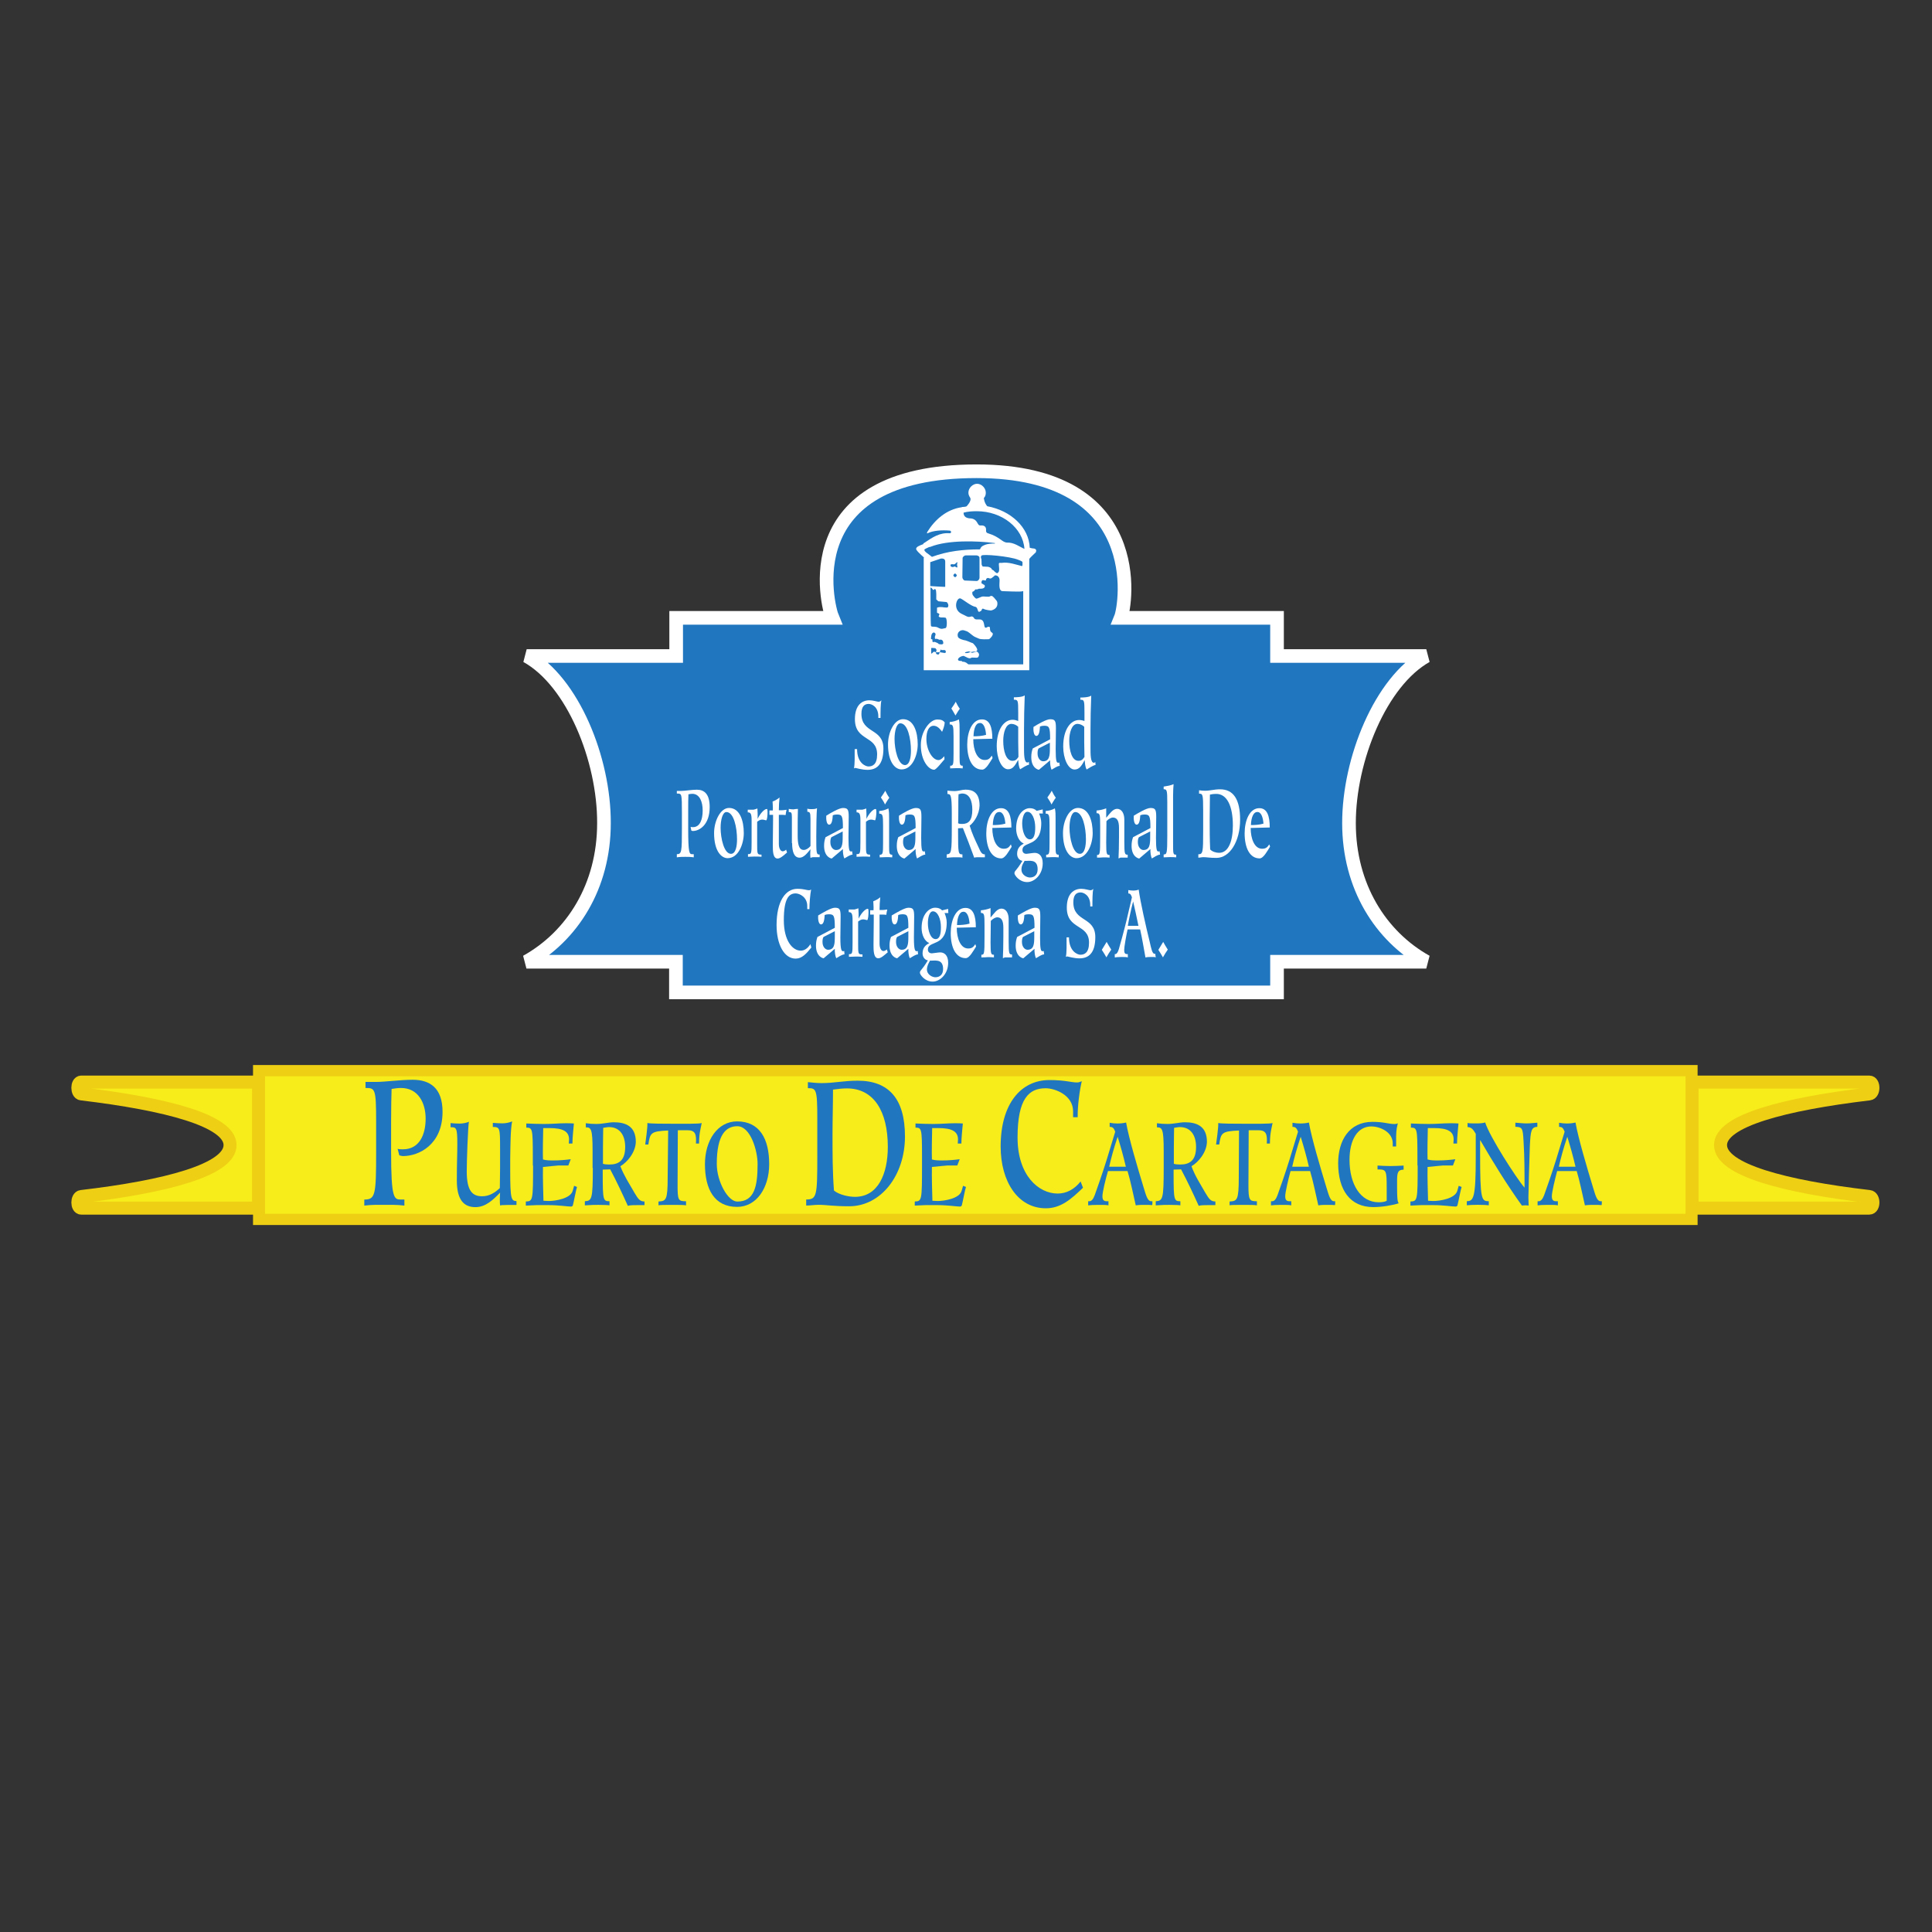 <?xml version="1.0" encoding="utf-8"?>
<!-- Generator: Adobe Illustrator 28.1.0, SVG Export Plug-In . SVG Version: 6.00 Build 0)  -->
<svg version="1.1" xmlns="http://www.w3.org/2000/svg" xmlns:xlink="http://www.w3.org/1999/xlink" x="0px" y="0px"
	 viewBox="0 0 100 100" style="enable-background:new 0 0 100 100;" xml:space="preserve">
<rect x="0" y="0" width="100" height="100" fill="#333333" stroke="none"/>
<style type="text/css">
	.st0{fill:#2076BF;}
	.st1{fill:none;stroke:#FFFFFF;stroke-width:0.565;stroke-miterlimit:3.864;}
	.st2{fill:#F7ED1A;stroke:#EECF13;stroke-width:0.581;stroke-miterlimit:3.091;}
	.st3{fill:#F7ED1A;}
	.st4{fill:none;stroke:#EECF13;stroke-width:0.538;stroke-miterlimit:3.864;}
	.st5{fill-rule:evenodd;clip-rule:evenodd;fill:#FFFFFF;}
	.st6{fill-rule:evenodd;clip-rule:evenodd;fill:#2076BF;}
	.st7{fill:#FFFFFF;}
</style>
<g id="Capa_2">
	<g id="layer1" transform="translate(-208.603,-385.094)">
		<g id="g4154" transform="matrix(1.25,0,0,-1.25,289.089,418.786)">
			<path id="path4156" class="st0" d="M-42.58-0.21h6.19v1.58h6.47c-0.21,0.5-1.64,6.07,5.97,6.07c7.11,0,6.18-5.56,5.97-6.07h6.47
				v-1.58h6.18c-1.89-1.06-3.2-4.28-3.2-6.92c0-2.61,1.3-4.68,3.2-5.74h-6.18v-1.27h-24.89v1.27h-6.19c1.9,1.06,3.21,3.12,3.21,5.74
				C-39.37-4.49-40.67-1.27-42.58-0.21"/>
		</g>
		<g id="g4158" transform="matrix(1.25,0,0,-1.25,289.089,418.786)">
			<path id="path4160" class="st1" d="M-42.58-0.21h6.19v1.58h6.47c-0.21,0.5-1.64,6.07,5.97,6.07c7.11,0,6.18-5.56,5.97-6.07h6.47
				v-1.58h6.18c-1.89-1.06-3.2-4.28-3.2-6.92c0-2.61,1.3-4.68,3.2-5.74h-6.18v-1.27h-24.89v1.27h-6.19c1.9,1.06,3.21,3.12,3.21,5.74
				C-39.37-4.49-40.67-1.27-42.58-0.21z"/>
		</g>
		<path id="path4162" class="st2" d="M221.99,440.51h74.19v7.7h-74.19V440.51L221.99,440.51z"/>
		<g id="g4164" transform="matrix(1.25,0,0,-1.25,241.573,494.276)">
			<path id="path4166" class="st3" d="M-15.67,42.54h-7.34c-0.19,0-0.19-0.47,0-0.49c3.52-0.42,6.16-1.11,6.16-2.12
				c0-1.02-2.65-1.72-6.16-2.13c-0.19-0.02-0.19-0.48,0-0.48h7.34V42.54z"/>
		</g>
		<g id="g4168" transform="matrix(1.25,0,0,-1.25,241.573,494.276)">
			<path id="path4170" class="st4" d="M-15.67,42.54h-7.34c-0.19,0-0.19-0.47,0-0.49c3.52-0.42,6.16-1.11,6.16-2.12
				c0-1.02-2.65-1.72-6.16-2.13c-0.19-0.02-0.19-0.48,0-0.48h7.34V42.54z"/>
		</g>
		<g id="g4172" transform="matrix(1.25,0,0,-1.25,495.545,494.276)">
			<path id="path4174" class="st3" d="M-159.49,42.54h7.34c0.2,0,0.2-0.47,0-0.49c-3.52-0.42-6.16-1.11-6.16-2.12
				c0-1.02,2.65-1.72,6.16-2.13c0.2-0.02,0.2-0.48,0-0.48h-7.34V42.54z"/>
		</g>
		<g id="g4176" transform="matrix(1.25,0,0,-1.25,495.545,494.276)">
			<path id="path4178" class="st4" d="M-159.49,42.54h7.34c0.2,0,0.2-0.47,0-0.49c-3.52-0.42-6.16-1.11-6.16-2.12
				c0-1.02,2.65-1.72,6.16-2.13c0.2-0.02,0.2-0.48,0-0.48h-7.34V42.54z"/>
		</g>
		<g id="g4180" transform="matrix(1.25,0,0,-1.25,347.178,435.241)">
			<path id="path4182" class="st5" d="M-75.47,9.11c0-0.27,0.01-0.64-0.03-0.81c0.01,0.01,0.04,0.02,0.06,0.02
				c0.02,0,0.27-0.08,0.5-0.08c0.37,0,0.66,0.2,0.66,0.88c0,0.86-0.91,0.61-0.91,1.44c0,0.3,0.12,0.41,0.3,0.41
				c0.13,0,0.4-0.12,0.4-0.52v-0.06h0.09c0,0.24,0,0.61,0.04,0.73c-0.04-0.04-0.08-0.06-0.12-0.06c-0.06,0-0.22,0.06-0.38,0.06
				c-0.3,0-0.6-0.19-0.6-0.78c0-0.93,0.92-0.66,0.92-1.46c0-0.42-0.19-0.5-0.36-0.5c-0.1,0-0.47,0.12-0.47,0.72H-75.47z"/>
		</g>
		<g id="g4184" transform="matrix(1.25,0,0,-1.25,355.479,438.882)">
			<path id="path4186" class="st5" d="M-80.17,11.17c0.45,0,0.67,0.59,0.67,1.04c0,0.5-0.16,1.04-0.61,1.04
				c-0.36,0-0.62-0.54-0.62-1.04C-80.73,11.46-80.43,11.17-80.17,11.17 M-80.46,12.43c0,0.32,0.08,0.65,0.24,0.65
				c0.31,0,0.44-0.65,0.44-1.13c0-0.27-0.05-0.6-0.25-0.6C-80.32,11.36-80.46,12.01-80.46,12.43"/>
		</g>
		<g id="g4188" transform="matrix(1.25,0,0,-1.25,363.065,436.535)">
			<path id="path4190" class="st5" d="M-84.47,9.84c-0.07-0.08-0.15-0.16-0.24-0.16c-0.26,0-0.5,0.44-0.5,0.87
				c0,0.33,0.1,0.55,0.3,0.55c0.15,0,0.26-0.12,0.35-0.25c0.05,0.12,0.1,0.25,0.11,0.39c-0.07,0.08-0.13,0.12-0.31,0.12
				c-0.3,0-0.68-0.48-0.68-1.06c0-0.64,0.32-1.02,0.55-1.02c0.09,0,0.34,0.34,0.43,0.43L-84.47,9.84z"/>
		</g>
		<g id="g4192" transform="matrix(1.25,0,0,-1.25,365.046,429.353)">
			<path id="path4194" class="st5" d="M-85.59,5.78c0.06,0.1,0.13,0.22,0.18,0.28c-0.07,0.09-0.12,0.19-0.17,0.29
				c-0.05-0.1-0.12-0.19-0.18-0.28C-85.71,5.98-85.64,5.88-85.59,5.78 M-85.81,3.59c0.09,0,0.17,0.01,0.26,0.01
				c0.09,0,0.17,0,0.26-0.01V3.7c-0.12,0-0.13,0.04-0.13,0.37v1.15c0,0.14,0,0.27-0.03,0.4c-0.12-0.07-0.25-0.1-0.38-0.11V5.41
				c0.14,0,0.16-0.05,0.16-0.49V4.19c0-0.45-0.01-0.49-0.14-0.49C-85.81,3.7-85.81,3.59-85.81,3.59z"/>
		</g>
		<g id="g4196" transform="matrix(1.25,0,0,-1.25,369.304,430.68)">
			<path id="path4198" class="st5" d="M-88,6.53c0.17,0.02,0.25-0.21,0.27-0.49c-0.17-0.05-0.36-0.06-0.52-0.06
				C-88.24,6.33-88.14,6.53-88,6.53 M-87.49,5.18C-87.59,5.04-87.65,5-87.79,5c-0.31,0-0.47,0.41-0.47,0.86l0.79,0.02
				c0,0.48-0.11,0.8-0.43,0.8c-0.41,0-0.61-0.52-0.61-1.04c0-0.62,0.22-1.04,0.62-1.04c0.16,0,0.32,0.31,0.43,0.48L-87.49,5.18z"/>
		</g>
		<g id="g4200" transform="matrix(1.25,0,0,-1.25,376.143,433.999)">
			<path id="path4202" class="st5" d="M-91.87,8.41l0.01-0.63c-0.08-0.12-0.14-0.16-0.25-0.16c-0.27,0-0.38,0.42-0.38,0.83
				c0,0.33,0.1,0.7,0.34,0.7c0.1,0,0.21-0.05,0.28-0.12L-91.87,8.41z M-92.04,10.15c0.16,0,0.17-0.03,0.17-0.52V9.27
				C-91.94,9.29-92,9.32-92.1,9.32c-0.35,0-0.66-0.38-0.66-1.1c0-0.49,0.2-0.95,0.47-0.95c0.2,0,0.29,0.16,0.42,0.39
				c0.01-0.14,0.02-0.28,0.08-0.39c0.12,0.07,0.24,0.16,0.37,0.19l-0.01,0.12c-0.02-0.02-0.04-0.03-0.06-0.03
				c-0.14,0-0.14,0.34-0.14,0.64v0.7c0,0.46,0.01,0.98,0.03,1.44c-0.09-0.07-0.33-0.08-0.45-0.08V10.15z"/>
		</g>
		<g id="g4204" transform="matrix(1.25,0,0,-1.25,381.757,435.122)">
			<path id="path4206" class="st5" d="M-95.05,9.04c0-0.31-0.02-0.54-0.28-0.54c-0.11,0-0.23,0.12-0.23,0.32
				c0,0.05,0,0.19,0.06,0.22c0.14,0.07,0.29,0.15,0.45,0.23V9.04z M-94.66,8.45c-0.02-0.01-0.03-0.01-0.05-0.01
				c-0.06,0-0.1,0.05-0.1,0.56c0,0.27,0.01,0.53,0.01,0.87c0,0.31-0.04,0.37-0.24,0.37c-0.16,0-0.52-0.21-0.69-0.32
				c-0.01-0.14,0.01-0.37,0.12-0.37c0.12,0,0.14,0.23,0.15,0.39c0.05,0.02,0.11,0.03,0.17,0.03c0.21,0,0.25-0.05,0.25-0.56
				l-0.72-0.38c-0.04-0.12-0.06-0.21-0.06-0.36c0-0.47,0.31-0.53,0.32-0.52l0.46,0.39c-0.01-0.12,0.02-0.32,0.06-0.39
				c0.11,0.06,0.22,0.15,0.34,0.16L-94.66,8.45z"/>
		</g>
		<g id="g4208" transform="matrix(1.25,0,0,-1.25,387.872,433.999)">
			<path id="path4210" class="st5" d="M-98.52,8.41l0.01-0.63c-0.08-0.12-0.14-0.16-0.25-0.16c-0.27,0-0.38,0.42-0.38,0.83
				c0,0.33,0.1,0.7,0.34,0.7c0.1,0,0.21-0.05,0.28-0.12L-98.52,8.41z M-98.68,10.15c0.16,0,0.17-0.03,0.17-0.52V9.27
				c-0.06,0.02-0.13,0.04-0.22,0.04c-0.35,0-0.66-0.38-0.66-1.1c0-0.49,0.2-0.95,0.47-0.95c0.2,0,0.29,0.16,0.42,0.39
				c0.01-0.14,0.02-0.28,0.08-0.39c0.12,0.07,0.24,0.16,0.37,0.19l-0.01,0.12c-0.02-0.02-0.04-0.03-0.06-0.03
				c-0.14,0-0.14,0.34-0.14,0.64v0.7c0,0.46,0.01,0.98,0.03,1.44c-0.09-0.07-0.33-0.08-0.45-0.08V10.15z"/>
		</g>
		<g id="g4212" transform="matrix(1.25,0,0,-1.25,315.811,443.169)">
			<path id="path4214" class="st5" d="M-57.71,13.6c0.17,0,0.18-0.02,0.18-0.77v-0.67c0-0.97-0.01-1.07-0.21-1.07v-0.13
				c0.14,0.02,0.24,0.02,0.35,0.02s0.21,0,0.35-0.02v0.13h-0.06c-0.12,0-0.17,0.02-0.17,1.08v0.68c0,0.36,0,0.51,0.01,0.72
				c0.05,0.01,0.11,0.02,0.16,0.02c0.31,0,0.43-0.34,0.43-0.69c0-0.37-0.11-0.69-0.4-0.69c-0.03,0-0.06,0-0.1,0.01l0.03-0.15
				c0.02-0.01,0.04-0.02,0.06-0.02c0.28,0,0.7,0.26,0.7,0.99c0,0.54-0.22,0.72-0.53,0.72c-0.21,0-0.49-0.05-0.64-0.05h-0.19V13.6z"
				/>
		</g>
		<g id="g4216" transform="matrix(1.25,0,0,-1.25,324.664,454.638)">
			<path id="path4218" class="st5" d="M-62.72,20.1c0.45,0,0.67,0.59,0.67,1.04c0,0.5-0.16,1.04-0.61,1.04
				c-0.36,0-0.62-0.54-0.62-1.04C-63.28,20.38-62.97,20.1-62.72,20.1 M-63.01,21.36c0,0.32,0.08,0.65,0.24,0.65
				c0.31,0,0.44-0.65,0.44-1.13c0-0.27-0.05-0.6-0.25-0.6C-62.87,20.28-63.01,20.93-63.01,21.36"/>
		</g>
		<g id="g4220" transform="matrix(1.25,0,0,-1.25,330.606,453.991)">
			<path id="path4222" class="st5" d="M-66.09,19.73c-0.16,0-0.16,0.03-0.16,0.46v0.9c0.08,0.06,0.13,0.09,0.21,0.09
				c0.06,0,0.1-0.02,0.16-0.03c0.05,0,0.06,0.26,0.06,0.33c0,0.11-0.01,0.14-0.03,0.14c-0.11,0-0.29-0.21-0.38-0.41l0,0.01
				c0,0.05,0,0.12,0,0.2c0,0.08-0.01,0.15-0.01,0.22c-0.05-0.02-0.11-0.04-0.16-0.05h-0.24v-0.11c0.12,0,0.16-0.06,0.16-0.33v-0.89
				c0-0.5-0.01-0.51-0.15-0.51v-0.11c0.09,0,0.19,0.01,0.28,0.01c0.09,0,0.19,0,0.28-0.01V19.73z"/>
		</g>
		<g id="g4224" transform="matrix(1.25,0,0,-1.25,335.016,453.107)">
			<path id="path4226" class="st5" d="M-68.58,19.23c-0.03-0.04-0.1-0.07-0.14-0.07c-0.09,0-0.16,0.12-0.16,0.31v1.2h0.16
				c0.05,0,0.08-0.01,0.12-0.01c0.01,0.08,0.02,0.15,0.04,0.22c-0.04,0-0.11-0.02-0.19-0.02h-0.13c0,0.18,0.01,0.36,0.03,0.53
				c-0.09-0.08-0.19-0.13-0.29-0.17c0-0.08,0.02-0.21,0.01-0.37h-0.14v-0.18h0.15c0-0.08,0-0.18,0-0.27c0-0.17-0.01-0.72-0.01-0.98
				c0-0.24,0-0.56,0.2-0.56c0.11,0,0.25,0.13,0.39,0.25L-68.58,19.23z"/>
		</g>
		<g id="g4228" transform="matrix(1.25,0,0,-1.25,336.116,451.95)">
			<path id="path4230" class="st5" d="M-69.21,18.57c0-0.33,0.07-0.6,0.31-0.6c0.17,0,0.31,0.18,0.45,0.35
				c0-0.05-0.01-0.1-0.01-0.17c0-0.08,0-0.13,0.01-0.19c0.07,0.04,0.13,0.03,0.2,0.03h0.18v0.11c-0.14,0-0.14,0.04-0.14,0.77
				c0,0.37,0.01,0.98,0.03,1.15c-0.06-0.04-0.16-0.04-0.22-0.04c-0.06,0-0.12,0-0.18,0.02v-0.13c0.1,0,0.13-0.03,0.13-0.29v-1.13
				c-0.08-0.09-0.18-0.16-0.28-0.16c-0.22,0-0.25,0.29-0.25,0.61v0.29c0,0.24,0,0.54,0.01,0.8c-0.06,0-0.13-0.01-0.19-0.02
				c-0.06,0-0.13,0.01-0.19,0.02v-0.13c0.1,0,0.13-0.01,0.13-0.21V18.57z"/>
		</g>
		<g id="g4232" transform="matrix(1.25,0,0,-1.25,345.07,450.878)">
			<path id="path4234" class="st5" d="M-74.28,17.97c0-0.31-0.02-0.54-0.28-0.54c-0.11,0-0.23,0.12-0.23,0.32
				c0,0.05,0,0.19,0.06,0.22c0.14,0.07,0.29,0.15,0.45,0.23V17.97z M-73.89,17.38c-0.02-0.01-0.03-0.01-0.05-0.01
				c-0.06,0-0.1,0.05-0.1,0.56c0,0.27,0.01,0.53,0.01,0.87c0,0.31-0.04,0.37-0.24,0.37c-0.16,0-0.52-0.21-0.69-0.32
				c-0.01-0.14,0.01-0.37,0.12-0.37c0.12,0,0.14,0.23,0.15,0.39c0.05,0.02,0.11,0.03,0.17,0.03c0.21,0,0.25-0.05,0.25-0.56
				l-0.72-0.38c-0.04-0.12-0.06-0.21-0.06-0.36c0-0.47,0.31-0.53,0.32-0.52l0.46,0.39c-0.01-0.12,0.02-0.32,0.06-0.39
				c0.11,0.06,0.22,0.15,0.34,0.16L-73.89,17.38z"/>
		</g>
		<g id="g4236" transform="matrix(1.25,0,0,-1.25,349.888,453.991)">
			<path id="path4238" class="st5" d="M-77.01,19.73c-0.16,0-0.16,0.03-0.16,0.46v0.9c0.08,0.06,0.13,0.09,0.21,0.09
				c0.06,0,0.11-0.02,0.16-0.03c0.04,0,0.06,0.26,0.06,0.33c0,0.11-0.01,0.14-0.03,0.14c-0.11,0-0.29-0.21-0.38-0.41l0,0.01
				c0,0.05,0,0.12,0,0.2c0,0.08-0.01,0.15-0.01,0.22c-0.05-0.02-0.11-0.04-0.16-0.05h-0.24v-0.11c0.12,0,0.16-0.06,0.16-0.33v-0.89
				c0-0.5-0.01-0.51-0.16-0.51v-0.11c0.09,0,0.19,0.01,0.28,0.01c0.09,0,0.19,0,0.28-0.01V19.73z"/>
		</g>
		<g id="g4240" transform="matrix(1.25,0,0,-1.25,352.573,445.109)">
			<path id="path4242" class="st5" d="M-78.53,14.7c0.06,0.1,0.13,0.22,0.18,0.28c-0.07,0.09-0.12,0.19-0.17,0.29
				c-0.05-0.1-0.12-0.19-0.18-0.28C-78.64,14.9-78.57,14.8-78.53,14.7 M-78.75,12.51c0.09,0,0.17,0.01,0.26,0.01
				c0.09,0,0.17,0,0.26-0.01v0.11c-0.12,0-0.13,0.04-0.13,0.37v1.15c0,0.14,0,0.27-0.03,0.4c-0.12-0.07-0.25-0.1-0.38-0.11v-0.11
				c0.14,0,0.16-0.05,0.16-0.49v-0.72c0-0.45-0.01-0.49-0.14-0.49C-78.75,12.62-78.75,12.51-78.75,12.51z"/>
		</g>
		<g id="g4244" transform="matrix(1.25,0,0,-1.25,357.933,450.878)">
			<path id="path4246" class="st5" d="M-81.56,17.97c0-0.31-0.02-0.54-0.28-0.54c-0.11,0-0.23,0.12-0.23,0.32
				c0,0.05,0,0.19,0.06,0.22c0.14,0.07,0.29,0.15,0.45,0.23V17.97z M-81.17,17.38c-0.02-0.01-0.03-0.01-0.05-0.01
				c-0.06,0-0.1,0.05-0.1,0.56c0,0.27,0.01,0.53,0.01,0.87c0,0.31-0.04,0.37-0.24,0.37c-0.16,0-0.52-0.21-0.69-0.32
				c-0.01-0.14,0.01-0.37,0.12-0.37c0.12,0,0.14,0.23,0.15,0.39c0.05,0.02,0.11,0.03,0.17,0.03c0.21,0,0.25-0.05,0.25-0.56
				l-0.72-0.38c-0.04-0.12-0.06-0.21-0.06-0.36c0-0.47,0.31-0.53,0.32-0.52l0.46,0.39c-0.01-0.12,0.02-0.32,0.06-0.39
				c0.11,0.06,0.22,0.15,0.34,0.16L-81.17,17.38z"/>
		</g>
		<g id="g4248" transform="matrix(1.25,0,0,-1.25,364.405,449.091)">
			<path id="path4250" class="st5" d="M-85.23,16.95c0-1.06-0.02-1.11-0.21-1.13v-0.14c0.18,0.02,0.29,0.02,0.36,0.02
				c0.15,0,0.27,0,0.29-0.02v0.14c-0.17,0-0.18,0.03-0.18,0.93v0.15l0.2,0.01c0.16-0.4,0.32-0.81,0.47-1.23
				c0.05,0.03,0.17,0.02,0.26,0.02h0.18v0.12c-0.12,0-0.17,0.08-0.26,0.29c-0.16,0.34-0.27,0.57-0.37,0.9
				c0.18,0.13,0.4,0.47,0.41,0.83c0,0.54-0.28,0.66-0.58,0.66c-0.15,0-0.28-0.06-0.47-0.06c-0.09,0-0.19,0.01-0.28,0.02v-0.14
				c0.14,0,0.18-0.05,0.18-0.81V16.95z M-84.96,17.65c0,0.24,0,0.56,0.01,0.66c0.05,0.01,0.1,0.03,0.15,0.03
				c0.3,0,0.42-0.3,0.42-0.67c0-0.45-0.16-0.59-0.42-0.59c-0.07,0-0.12,0-0.17,0.03C-84.96,17.1-84.96,17.65-84.96,17.65z"/>
		</g>
		<g id="g4252" transform="matrix(1.25,0,0,-1.25,372.715,446.437)">
			<path id="path4254" class="st5" d="M-89.93,15.45c0.17,0.02,0.25-0.21,0.27-0.48c-0.17-0.05-0.36-0.06-0.52-0.06
				C-90.17,15.25-90.07,15.45-89.93,15.45 M-89.43,14.11c-0.09-0.14-0.16-0.18-0.3-0.18c-0.31,0-0.47,0.41-0.47,0.86l0.79,0.02
				c0,0.48-0.11,0.8-0.43,0.8c-0.41,0-0.61-0.52-0.61-1.04c0-0.62,0.22-1.04,0.62-1.04c0.16,0,0.32,0.31,0.43,0.48L-89.43,14.11z"/>
		</g>
		<g id="g4256" transform="matrix(1.25,0,0,-1.25,379.186,449.176)">
			<path id="path4258" class="st5" d="M-93.6,17c0-0.25-0.04-0.49-0.22-0.49c-0.21,0-0.32,0.35-0.32,0.66
				c0,0.19,0.06,0.48,0.21,0.48C-93.73,17.66-93.6,17.34-93.6,17 M-94.04,15.62c0.16-0.02,0.54,0.11,0.54-0.35
				c0-0.25-0.16-0.34-0.32-0.34c-0.12,0-0.35,0.1-0.35,0.33C-94.17,15.42-94.1,15.51-94.04,15.62 M-93.29,17.75l-0.25-0.06
				c-0.08,0.08-0.17,0.11-0.29,0.11c-0.24,0-0.56-0.25-0.56-0.84c0-0.29,0.13-0.55,0.31-0.62v-0.01c-0.11-0.06-0.27-0.16-0.27-0.42
				c0-0.18,0.12-0.28,0.22-0.29c-0.27-0.45-0.33-0.4-0.33-0.52c0-0.06,0.19-0.36,0.53-0.36c0.29,0,0.64,0.3,0.64,0.78
				c0,0.31-0.16,0.43-0.33,0.43c-0.08,0-0.3-0.04-0.35-0.04c-0.07,0-0.16,0.04-0.16,0.16c0,0.39,0.78,0.08,0.78,1.12
				c0,0.13-0.04,0.27-0.09,0.39h0.16C-93.29,17.59-93.29,17.75-93.29,17.75z"/>
		</g>
		<g id="g4260" transform="matrix(1.25,0,0,-1.25,382.077,445.109)">
			<path id="path4262" class="st5" d="M-95.24,14.7c0.06,0.1,0.13,0.22,0.18,0.28c-0.07,0.09-0.12,0.19-0.17,0.29
				c-0.05-0.1-0.12-0.19-0.18-0.28C-95.35,14.9-95.28,14.8-95.24,14.7 M-95.46,12.51c0.09,0,0.17,0.01,0.26,0.01
				c0.09,0,0.17,0,0.26-0.01v0.11c-0.12,0-0.13,0.04-0.13,0.37v1.15c0,0.14,0,0.27-0.03,0.4c-0.12-0.07-0.25-0.1-0.38-0.11v-0.11
				c0.14,0,0.16-0.05,0.16-0.49v-0.72c0-0.45-0.01-0.49-0.14-0.49C-95.46,12.62-95.46,12.51-95.46,12.51z"/>
		</g>
		<g id="g4264" transform="matrix(1.25,0,0,-1.25,386.498,454.638)">
			<path id="path4266" class="st5" d="M-97.74,20.1c0.45,0,0.67,0.59,0.67,1.04c0,0.5-0.16,1.04-0.61,1.04
				c-0.37,0-0.62-0.54-0.62-1.04C-98.3,20.38-97.99,20.1-97.74,20.1 M-98.03,21.36c0,0.32,0.08,0.65,0.24,0.65
				c0.31,0,0.44-0.65,0.44-1.13c0-0.27-0.05-0.6-0.25-0.6C-97.89,20.28-98.03,20.93-98.03,21.36"/>
		</g>
		<g id="g4268" transform="matrix(1.25,0,0,-1.25,395.585,454.434)">
			<path id="path4270" class="st5" d="M-102.89,19.98v0.1c-0.12,0-0.14,0.02-0.14,0.55v0.91c0,0.25-0.11,0.44-0.3,0.44
				c-0.18,0-0.31-0.21-0.45-0.37v0.39c-0.13-0.05-0.27-0.08-0.4-0.09v-0.11c0.14,0,0.15-0.05,0.15-0.53v-0.45
				c0-0.72-0.01-0.75-0.13-0.75v-0.11c0.09,0,0.17,0,0.26,0.01c0.09,0,0.17,0,0.26-0.01v0.11c-0.12,0-0.14,0.02-0.14,0.51
				c0,0.25,0.01,0.57,0.01,0.89c0.08,0.09,0.2,0.15,0.26,0.15c0.17,0,0.26-0.12,0.26-0.43v-0.37c0-0.35-0.01-0.7-0.02-0.89
				c0.03,0,0.05,0.02,0.08,0.03H-102.89z"/>
		</g>
		<g id="g4272" transform="matrix(1.25,0,0,-1.25,399.536,450.878)">
			<path id="path4274" class="st5" d="M-105.12,17.97c0-0.31-0.02-0.54-0.28-0.54c-0.11,0-0.23,0.12-0.23,0.32
				c0,0.05,0,0.19,0.06,0.22c0.14,0.07,0.29,0.15,0.45,0.23V17.97z M-104.73,17.38c-0.02-0.01-0.03-0.01-0.05-0.01
				c-0.06,0-0.1,0.05-0.1,0.56c0,0.27,0.01,0.53,0.01,0.87c0,0.31-0.04,0.37-0.24,0.37c-0.16,0-0.51-0.21-0.69-0.32
				c-0.01-0.14,0.01-0.37,0.12-0.37c0.12,0,0.14,0.23,0.15,0.39c0.05,0.02,0.11,0.03,0.17,0.03c0.21,0,0.25-0.05,0.25-0.56
				l-0.72-0.38c-0.04-0.12-0.06-0.21-0.06-0.36c0-0.47,0.31-0.53,0.32-0.52l0.46,0.39c-0.01-0.12,0.02-0.32,0.06-0.39
				c0.11,0.06,0.22,0.15,0.34,0.16L-104.73,17.38z"/>
		</g>
		<g id="g4276" transform="matrix(1.25,0,0,-1.25,403.609,443.595)">
			<path id="path4278" class="st5" d="M-107.43,13.84c0,0.19,0.01,0.36,0.02,0.49c-0.14-0.06-0.24-0.07-0.41-0.1v-0.11
				c0.13,0,0.15-0.03,0.15-0.54v-1.38c0-0.75-0.02-0.78-0.15-0.78V11.3c0.09,0,0.18,0.01,0.26,0.01c0.09,0,0.17,0,0.26-0.01v0.11
				c-0.13,0-0.13,0.02-0.13,0.5V13.84z"/>
		</g>
		<g id="g4280" transform="matrix(1.25,0,0,-1.25,414.216,448.836)">
			<path id="path4282" class="st5" d="M-113.44,16.81c0-0.62-0.17-1.13-0.57-1.13c-0.11,0-0.28,0.04-0.37,0.14
				c-0.02,0.42-0.02,0.84-0.02,1.26c0,0.34,0.01,0.68,0.01,1.01c0.08,0.02,0.16,0.03,0.25,0.03
				C-113.68,18.13-113.44,17.61-113.44,16.81 M-114.67,16.59c0-0.89-0.01-0.97-0.2-0.97v-0.14c0.07,0,0.14,0.02,0.21,0.02
				c0.15,0,0.25-0.03,0.54-0.03c0.55,0,0.98,0.68,0.98,1.58c0,0.85-0.28,1.26-0.83,1.26c-0.25,0-0.41-0.06-0.63-0.06
				c-0.08,0-0.16,0.01-0.24,0.02v-0.14c0.15,0,0.17-0.02,0.17-0.68C-114.67,17.46-114.67,16.59-114.67,16.59z"/>
		</g>
		<g id="g4284" transform="matrix(1.25,0,0,-1.25,418.475,446.437)">
			<path id="path4286" class="st5" d="M-115.85,15.45c0.17,0.02,0.25-0.21,0.27-0.48c-0.17-0.05-0.36-0.06-0.52-0.06
				C-116.09,15.25-115.98,15.45-115.85,15.45 M-115.34,14.11c-0.09-0.14-0.16-0.18-0.3-0.18c-0.31,0-0.47,0.41-0.47,0.86l0.79,0.02
				c0,0.48-0.11,0.8-0.43,0.8c-0.41,0-0.61-0.52-0.61-1.04c0-0.62,0.22-1.04,0.62-1.04c0.16,0,0.32,0.31,0.43,0.48
				C-115.3,14.02-115.34,14.11-115.34,14.11z"/>
		</g>
		<g id="g4288" transform="matrix(1.25,0,0,-1.25,339.161,463.624)">
			<path id="path4290" class="st5" d="M-70.93,25.18c0,0.23,0.03,0.61,0.07,0.81c-0.03-0.01-0.05-0.03-0.08-0.03
				c-0.11,0-0.21,0.06-0.49,0.06c-0.5,0-0.86-0.53-0.86-1.5c0-0.8,0.31-1.39,0.79-1.39c0.26,0,0.44,0.2,0.65,0.46l-0.04,0.14
				c-0.11-0.18-0.25-0.27-0.4-0.27c-0.34,0-0.7,0.41-0.7,1.26c0,0.88,0.2,1.11,0.49,1.11c0.16,0,0.48-0.15,0.48-0.52v-0.13H-70.93z"
				/>
		</g>
		<g id="g4292" transform="matrix(1.25,0,0,-1.25,343.663,468.541)">
			<path id="path4294" class="st5" d="M-73.48,27.97c0-0.31-0.02-0.54-0.28-0.54c-0.11,0-0.23,0.12-0.23,0.32
				c0,0.05,0,0.19,0.06,0.22c0.14,0.07,0.29,0.15,0.45,0.23V27.97z M-73.09,27.38c-0.02-0.01-0.03-0.01-0.05-0.01
				c-0.06,0-0.11,0.05-0.11,0.56c0,0.27,0.01,0.53,0.01,0.87c0,0.31-0.04,0.37-0.24,0.37c-0.16,0-0.52-0.22-0.69-0.32
				c-0.01-0.14,0.01-0.37,0.12-0.37c0.12,0,0.14,0.23,0.15,0.39c0.05,0.02,0.11,0.03,0.17,0.03c0.21,0,0.25-0.05,0.25-0.56
				l-0.72-0.38c-0.04-0.12-0.06-0.21-0.06-0.36c0-0.47,0.31-0.53,0.32-0.52l0.46,0.39c-0.01-0.12,0.02-0.32,0.06-0.39
				c0.11,0.06,0.22,0.15,0.34,0.16L-73.09,27.38z"/>
		</g>
		<g id="g4296" transform="matrix(1.25,0,0,-1.25,348.482,471.656)">
			<path id="path4298" class="st5" d="M-76.21,29.73c-0.16,0-0.16,0.03-0.16,0.46v0.9c0.08,0.06,0.13,0.09,0.21,0.09
				c0.06,0,0.1-0.02,0.16-0.03c0.05,0,0.06,0.26,0.06,0.33c0,0.11-0.01,0.14-0.03,0.14c-0.11,0-0.29-0.21-0.38-0.41l0,0.01
				c0,0.05,0,0.12,0,0.2c0,0.08-0.01,0.15-0.01,0.22c-0.05-0.02-0.11-0.04-0.16-0.05h-0.24v-0.11c0.12,0,0.16-0.06,0.16-0.33v-0.9
				c0-0.5-0.01-0.51-0.15-0.51v-0.11c0.09,0,0.19,0.01,0.28,0.01c0.09,0,0.19,0,0.28-0.01V29.73z"/>
		</g>
		<g id="g4300" transform="matrix(1.25,0,0,-1.25,352.891,470.77)">
			<path id="path4302" class="st5" d="M-78.71,29.23c-0.03-0.04-0.1-0.07-0.14-0.07c-0.09,0-0.16,0.12-0.16,0.31v1.2h0.16
				c0.05,0,0.08-0.01,0.12-0.01c0.01,0.08,0.02,0.15,0.04,0.22c-0.04,0-0.11-0.02-0.19-0.02h-0.13c0,0.18,0.01,0.36,0.03,0.53
				c-0.09-0.08-0.19-0.13-0.29-0.17c0-0.08,0.02-0.21,0.01-0.37h-0.14v-0.18h0.15c0-0.08,0-0.18,0-0.27c0-0.17-0.01-0.72-0.01-0.98
				c0-0.24,0-0.56,0.2-0.56c0.11,0,0.25,0.13,0.39,0.25L-78.71,29.23z"/>
		</g>
		<g id="g4304" transform="matrix(1.25,0,0,-1.25,356.707,468.541)">
			<path id="path4306" class="st5" d="M-80.87,27.97c0-0.31-0.02-0.54-0.28-0.54c-0.11,0-0.23,0.12-0.23,0.32
				c0,0.05,0,0.19,0.06,0.22c0.14,0.07,0.29,0.15,0.45,0.23V27.97z M-80.48,27.38c-0.02-0.01-0.03-0.01-0.05-0.01
				c-0.06,0-0.11,0.05-0.11,0.56c0,0.27,0.01,0.53,0.01,0.87c0,0.31-0.04,0.37-0.24,0.37c-0.16,0-0.52-0.22-0.69-0.32
				c-0.01-0.14,0.01-0.37,0.12-0.37c0.12,0,0.14,0.23,0.15,0.39c0.05,0.02,0.11,0.03,0.17,0.03c0.21,0,0.25-0.05,0.25-0.56
				l-0.72-0.38c-0.04-0.12-0.06-0.21-0.06-0.36c0-0.47,0.31-0.53,0.32-0.52l0.46,0.39c-0.01-0.12,0.02-0.32,0.06-0.39
				c0.11,0.06,0.22,0.15,0.34,0.16L-80.48,27.38z"/>
		</g>
		<g id="g4308" transform="matrix(1.25,0,0,-1.25,362.455,466.839)">
			<path id="path4310" class="st5" d="M-84.12,27c0-0.26-0.04-0.49-0.22-0.49c-0.21,0-0.32,0.35-0.32,0.66
				c0,0.19,0.05,0.49,0.21,0.49C-84.25,27.66-84.12,27.34-84.12,27 M-84.57,25.62c0.16-0.02,0.54,0.11,0.54-0.35
				c0-0.25-0.16-0.34-0.32-0.34c-0.12,0-0.35,0.1-0.35,0.33C-84.69,25.42-84.63,25.51-84.57,25.62 M-83.82,27.76l-0.25-0.06
				c-0.08,0.08-0.17,0.11-0.29,0.11c-0.24,0-0.56-0.26-0.56-0.84c0-0.29,0.13-0.55,0.31-0.62v-0.01c-0.11-0.06-0.27-0.16-0.27-0.42
				c0-0.18,0.12-0.28,0.22-0.29c-0.27-0.45-0.33-0.4-0.33-0.52c0-0.06,0.19-0.36,0.53-0.36c0.29,0,0.64,0.3,0.64,0.78
				c0,0.31-0.16,0.43-0.33,0.43c-0.08,0-0.3-0.04-0.35-0.04c-0.07,0-0.16,0.04-0.16,0.16c0,0.39,0.78,0.08,0.78,1.12
				c0,0.13-0.04,0.27-0.09,0.39h0.16C-83.82,27.59-83.82,27.76-83.82,27.76z"/>
		</g>
		<g id="g4312" transform="matrix(1.25,0,0,-1.25,366.387,464.1)">
			<path id="path4314" class="st5" d="M-86.35,25.45c0.17,0.02,0.25-0.21,0.27-0.49c-0.17-0.05-0.36-0.06-0.52-0.06
				C-86.59,25.25-86.48,25.45-86.35,25.45 M-85.84,24.11c-0.09-0.14-0.16-0.18-0.3-0.18c-0.31,0-0.47,0.41-0.47,0.86l0.79,0.02
				c0,0.48-0.11,0.8-0.43,0.8c-0.41,0-0.61-0.53-0.61-1.04c0-0.62,0.22-1.04,0.62-1.04c0.16,0,0.32,0.31,0.43,0.48L-85.84,24.11z"/>
		</g>
		<g id="g4316" transform="matrix(1.25,0,0,-1.25,375.074,472.098)">
			<path id="path4318" class="st5" d="M-91.27,29.98v0.1c-0.12,0-0.14,0.02-0.14,0.55v0.91c0,0.25-0.11,0.44-0.3,0.44
				c-0.18,0-0.31-0.21-0.45-0.37v0.39c-0.13-0.05-0.27-0.08-0.4-0.09v-0.11c0.14,0,0.15-0.05,0.15-0.53v-0.45
				c0-0.72-0.01-0.75-0.13-0.75v-0.11c0.09,0,0.17,0,0.26,0.01c0.09,0,0.17,0,0.26-0.01v0.11c-0.12,0-0.14,0.02-0.14,0.51
				c0,0.25,0.01,0.57,0.01,0.89c0.08,0.09,0.2,0.15,0.26,0.15c0.17,0,0.26-0.12,0.26-0.43v-0.37c0-0.35-0.01-0.7-0.02-0.89
				c0.03,0,0.05,0.02,0.08,0.03H-91.27z"/>
		</g>
		<g id="g4320" transform="matrix(1.25,0,0,-1.25,379.024,468.541)">
			<path id="path4322" class="st5" d="M-93.51,27.97c0-0.31-0.02-0.54-0.28-0.54c-0.11,0-0.23,0.12-0.23,0.32
				c0,0.05,0,0.19,0.06,0.22c0.14,0.07,0.29,0.15,0.45,0.23V27.97z M-93.12,27.38c-0.02-0.01-0.03-0.01-0.05-0.01
				c-0.06,0-0.1,0.05-0.1,0.56c0,0.27,0.01,0.53,0.01,0.87c0,0.31-0.04,0.37-0.24,0.37c-0.16,0-0.52-0.22-0.69-0.32
				c-0.01-0.14,0.01-0.37,0.12-0.37c0.12,0,0.14,0.23,0.15,0.39c0.05,0.02,0.11,0.03,0.17,0.03c0.21,0,0.25-0.05,0.25-0.56
				l-0.72-0.38c-0.04-0.12-0.06-0.21-0.06-0.36c0-0.47,0.31-0.53,0.32-0.52l0.46,0.39c-0.01-0.12,0.02-0.32,0.06-0.39
				c0.11,0.06,0.22,0.15,0.34,0.16L-93.12,27.38z"/>
		</g>
		<g id="g4324" transform="matrix(1.25,0,0,-1.25,384.721,468.661)">
			<path id="path4326" class="st5" d="M-96.73,28.04c0-0.27,0.01-0.64-0.03-0.81c0.01,0.01,0.04,0.02,0.06,0.02
				c0.02,0,0.27-0.08,0.5-0.08c0.37,0,0.66,0.2,0.66,0.88c0,0.86-0.91,0.61-0.91,1.44c0,0.3,0.12,0.41,0.3,0.41
				c0.13,0,0.4-0.12,0.4-0.52v-0.06h0.09c0,0.24,0,0.61,0.04,0.73c-0.04-0.04-0.08-0.06-0.12-0.06c-0.06,0-0.22,0.06-0.38,0.06
				c-0.3,0-0.6-0.19-0.6-0.78c0-0.93,0.92-0.66,0.92-1.45c0-0.42-0.19-0.5-0.36-0.5c-0.1,0-0.47,0.12-0.47,0.72H-96.73z"/>
		</g>
		<g id="g4328" transform="matrix(1.25,0,0,-1.25,392.633,470.821)">
			<path id="path4330" class="st5" d="M-101.21,29.26c-0.04,0.06-0.16,0.26-0.19,0.32c-0.07-0.12-0.13-0.22-0.2-0.33
				c0.07-0.11,0.13-0.2,0.19-0.31C-101.35,29.05-101.28,29.16-101.21,29.26"/>
		</g>
		<g id="g4332" transform="matrix(1.25,0,0,-1.25,395.604,466.602)">
			<path id="path4334" class="st5" d="M-102.9,26.87c0.05,0.29,0.12,0.62,0.22,1.01c0.08-0.35,0.15-0.66,0.22-1.01H-102.9z
				 M-101.76,25.71h-0.03c-0.1,0-0.14,0.22-0.2,0.48c-0.16,0.65-0.39,1.66-0.46,2.18c-0.07-0.03-0.15-0.04-0.23-0.04
				c-0.07,0-0.14,0.01-0.2,0.02v-0.14c0.08,0,0.11-0.04,0.15-0.16l-0.22-0.94c-0.1-0.42-0.29-1.1-0.32-1.2
				c-0.04-0.13-0.09-0.21-0.14-0.21h-0.03v-0.14c0.05,0.01,0.13,0.02,0.27,0.02c0.14,0,0.22,0,0.27-0.02v0.14h-0.04
				c-0.08,0-0.11,0.05-0.11,0.17c0,0.13,0.08,0.58,0.14,0.85h0.52c0.08-0.35,0.15-0.78,0.22-1.16c0.08,0.02,0.16,0.02,0.24,0.02
				c0.1,0,0.13,0,0.2-0.01C-101.76,25.58-101.76,25.71-101.76,25.71z"/>
		</g>
		<g id="g4336" transform="matrix(1.25,0,0,-1.25,402.647,470.821)">
			<path id="path4338" class="st5" d="M-106.88,29.26c-0.04,0.06-0.16,0.26-0.19,0.32c-0.07-0.12-0.13-0.22-0.2-0.33
				c0.07-0.11,0.13-0.2,0.19-0.31C-107.02,29.05-106.95,29.16-106.88,29.26"/>
		</g>
		<g id="g4340" transform="matrix(1.25,0,0,-1.25,260.559,495.345)">
			<path id="path4342" class="st6" d="M-26.42,43.15c0.39,0,0.43-0.03,0.43-1.41V40.5c0-1.78-0.03-1.97-0.49-1.97v-0.25
				c0.33,0.04,0.56,0.03,0.83,0.03s0.51,0.01,0.83-0.03v0.25h-0.14c-0.29,0-0.41,0.03-0.41,1.99v1.26c0,0.66,0.01,0.93,0.02,1.33
				c0.12,0.02,0.25,0.04,0.39,0.04c0.72,0,1.02-0.63,1.02-1.27c0-0.68-0.27-1.27-0.94-1.27c-0.06,0-0.15,0-0.22,0.02l0.07-0.27
				c0.06-0.01,0.1-0.03,0.15-0.03c0.67,0,1.64,0.48,1.64,1.83c0,0.99-0.52,1.33-1.24,1.33c-0.5,0-1.15-0.09-1.51-0.09h-0.44V43.15z"
				/>
		</g>
		<g id="g4344" transform="matrix(1.25,0,0,-1.25,287.274,516.038)">
			<path id="path4346" class="st6" d="M-41.55,54.87v0.15c-0.21,0.01-0.26,0.06-0.26,1.25v0.5c0.01,0.6,0.01,1.21,0.08,1.55
				c-0.12-0.05-0.27-0.08-0.4-0.08c-0.13,0-0.28,0.01-0.4,0.02v-0.17c0.29,0,0.3-0.04,0.3-0.86v-0.85c0-0.27-0.01-0.6-0.01-0.82
				c-0.19-0.18-0.43-0.34-0.73-0.34c-0.39,0-0.64,0.2-0.64,1.03c0,0.43,0.05,1.85,0.09,2.06c-0.08-0.05-0.27-0.08-0.38-0.08
				c-0.13,0-0.26,0.01-0.38,0.02v-0.17c0.24,0,0.28-0.01,0.28-0.71c0-0.45-0.02-0.72-0.02-1.5c0-0.81,0.3-1.1,0.77-1.1
				c0.42,0,0.73,0.3,1.02,0.6c0-0.09-0.01-0.16-0.01-0.25c0-0.12,0-0.18,0.01-0.28c0.03,0.01,0.12,0.02,0.3,0.02H-41.55z"/>
		</g>
		<g id="g4348" transform="matrix(1.25,0,0,-1.25,290.182,509.058)">
			<path id="path4350" class="st6" d="M-43.19,50.91c0-1.45-0.01-1.48-0.3-1.49v-0.17c0.15,0.01,0.26,0.01,0.45,0.02h0.49
				c0.43,0,0.79-0.06,0.93-0.06c0.04,0,0.07,0.02,0.08,0.06c0.03,0.1,0.13,0.65,0.17,0.75l-0.12,0.05l-0.06-0.21
				c-0.09-0.32-0.72-0.42-0.99-0.42c-0.07,0-0.15,0.01-0.22,0.01c-0.01,0.44-0.03,0.93-0.02,1.4c0.21,0.02,0.49,0.05,0.63,0.06h0.42
				l0.1,0.26c-0.24-0.03-0.45-0.05-0.72-0.05c-0.15,0-0.29,0-0.43,0.04c-0.01,0.23,0,0.98,0.01,1.3h0.26c0.56,0,0.81-0.14,0.81-0.47
				c0-0.06-0.01-0.11-0.01-0.17h0.15c0,0.25,0.04,0.58,0.06,0.83c-0.09,0.01-0.22,0.01-0.34,0.01c-0.27,0-0.55-0.03-0.89-0.03
				c-0.25,0-0.49,0.01-0.74,0.02v-0.17c0.25-0.01,0.27-0.02,0.27-1.2V50.91z"/>
		</g>
		<g id="g4352" transform="matrix(1.25,0,0,-1.25,300.775,509.495)">
			<path id="path4354" class="st6" d="M-49.19,51.16c0-1.3-0.04-1.36-0.33-1.38v-0.17c0.28,0.02,0.46,0.02,0.56,0.02
				c0.24,0,0.43-0.01,0.46-0.02v0.17c-0.26,0-0.28,0.04-0.28,1.13v0.18l0.31,0.01c0.26-0.49,0.5-1,0.73-1.51
				c0.08,0.03,0.27,0.03,0.41,0.03h0.28v0.15c-0.19,0-0.26,0.1-0.41,0.35c-0.24,0.42-0.43,0.7-0.59,1.11
				c0.28,0.16,0.63,0.57,0.64,1.01c0,0.66-0.44,0.81-0.91,0.81c-0.23,0-0.44-0.07-0.73-0.07c-0.15,0-0.29,0.01-0.43,0.03v-0.17
				c0.22,0,0.28-0.06,0.28-0.99V51.16z M-48.77,52.01c0,0.29,0.01,0.68,0.01,0.81c0.08,0.01,0.16,0.03,0.24,0.03
				c0.47,0,0.67-0.37,0.67-0.82c0-0.55-0.25-0.73-0.66-0.73c-0.11,0-0.19,0.01-0.26,0.03V52.01z"/>
		</g>
		<g id="g4356" transform="matrix(1.25,0,0,-1.25,312.362,516.121)">
			<path id="path4358" class="st6" d="M-55.75,54.91c0.06,0.02,0.27,0.02,0.57,0.02c0.31,0,0.51,0,0.58-0.02v0.17
				c-0.32,0-0.35,0.04-0.35,0.66l0.01,2.28h0.41c0.33,0,0.36-0.19,0.34-0.55h0.13c0,0.41,0.06,0.6,0.11,0.85
				c-0.07-0.04-0.81-0.03-1.22-0.03c-0.31,0-0.91,0-1.03,0.03c0.01-0.2-0.08-0.8-0.09-0.89h0.13c0.07,0.48,0.1,0.55,0.82,0.58
				l-0.02-1.93c0-0.97-0.07-0.99-0.38-1.01V54.91z"/>
		</g>
		<g id="g4360" transform="matrix(1.25,0,0,-1.25,329.966,508.787)">
			<path id="path4362" class="st6" d="M-65.72,50.76c0-0.93-0.13-1.56-0.84-1.56c-0.39,0-0.85,0.83-0.85,1.56
				c0,1.21,0.38,1.56,0.85,1.56C-66.01,52.32-65.72,51.3-65.72,50.76 M-65.24,50.75c0,1.04-0.39,1.77-1.33,1.77
				c-0.81,0-1.33-0.79-1.33-1.77c0-1.04,0.39-1.77,1.33-1.77C-65.76,48.98-65.24,49.77-65.24,50.75"/>
		</g>
		<g id="g4364" transform="matrix(1.25,0,0,-1.25,353.044,505.755)">
			<path id="path4366" class="st6" d="M-78.79,49.04c0-1.13-0.41-2.07-1.36-2.07c-0.25,0-0.65,0.08-0.87,0.26
				c-0.06,0.77-0.06,1.54-0.06,2.32c0,0.62,0.02,1.24,0.02,1.86c0.2,0.03,0.39,0.05,0.58,0.05C-79.37,51.46-78.79,50.51-78.79,49.04
				 M-81.71,48.65c0-1.64-0.02-1.79-0.46-1.79v-0.25c0.17,0,0.34,0.03,0.51,0.03c0.34,0,0.59-0.06,1.27-0.06
				c1.3,0,2.31,1.26,2.31,2.89c0,1.56-0.67,2.31-1.96,2.31c-0.58,0-0.96-0.1-1.49-0.1c-0.19,0-0.38,0.02-0.57,0.04v-0.25
				c0.34,0,0.39-0.03,0.39-1.24C-81.71,50.23-81.71,48.65-81.71,48.65z"/>
		</g>
		<g id="g4368" transform="matrix(1.25,0,0,-1.25,359.139,509.058)">
			<path id="path4370" class="st6" d="M-82.25,50.91c0-1.45-0.01-1.48-0.3-1.49v-0.17c0.15,0.01,0.26,0.01,0.45,0.02h0.49
				c0.43,0,0.79-0.06,0.93-0.06c0.04,0,0.07,0.02,0.08,0.06c0.03,0.1,0.13,0.65,0.17,0.75l-0.12,0.05l-0.06-0.21
				c-0.09-0.32-0.72-0.42-0.99-0.42c-0.07,0-0.15,0.01-0.22,0.01c-0.01,0.44-0.03,0.93-0.02,1.4c0.21,0.02,0.49,0.05,0.63,0.06h0.42
				l0.1,0.26c-0.24-0.03-0.45-0.05-0.72-0.05c-0.15,0-0.29,0-0.43,0.04c-0.01,0.23,0,0.98,0.01,1.3h0.26c0.56,0,0.81-0.14,0.81-0.47
				c0-0.06-0.01-0.11-0.01-0.17h0.15c0,0.25,0.04,0.58,0.06,0.83c-0.09,0.01-0.22,0.01-0.34,0.01c-0.27,0-0.55-0.03-0.88-0.03
				c-0.25,0-0.5,0.01-0.74,0.02v-0.17c0.25-0.01,0.27-0.02,0.27-1.2V50.91z"/>
		</g>
		<g id="g4372" transform="matrix(1.25,0,0,-1.25,386.709,500.472)">
			<path id="path4374" class="st6" d="M-97.86,46.05c-0.01,0.43,0.08,1.12,0.17,1.48c-0.07-0.02-0.12-0.05-0.19-0.05
				c-0.26,0-0.49,0.1-1.15,0.1c-1.18,0-2.02-0.98-2.02-2.75c0-1.46,0.72-2.56,1.87-2.56c0.62,0,1.04,0.37,1.54,0.85l-0.1,0.26
				c-0.26-0.33-0.59-0.5-0.95-0.5c-0.79,0-1.66,0.75-1.66,2.32c0,1.61,0.47,2.04,1.16,2.04c0.39,0,1.14-0.28,1.14-0.96v-0.24H-97.86
				z"/>
		</g>
		<g id="g4376" transform="matrix(1.25,0,0,-1.25,392.302,509.308)">
			<path id="path4378" class="st6" d="M-101.03,51.06c0.08,0.36,0.19,0.76,0.35,1.24c0.13-0.42,0.24-0.81,0.34-1.24H-101.03z
				 M-99.24,49.63h-0.05c-0.16,0-0.22,0.27-0.32,0.59c-0.24,0.79-0.61,2.03-0.72,2.67c-0.12-0.03-0.24-0.04-0.36-0.04
				c-0.11,0-0.21,0.01-0.32,0.03v-0.17c0.13,0,0.17-0.05,0.23-0.2l-0.35-1.15c-0.16-0.52-0.45-1.35-0.5-1.48
				c-0.06-0.16-0.13-0.25-0.22-0.25h-0.05v-0.17c0.08,0.01,0.2,0.02,0.42,0.02c0.22,0,0.34,0,0.42-0.02v0.17h-0.07
				c-0.13,0-0.18,0.06-0.18,0.21c0,0.16,0.13,0.71,0.23,1.04h0.81c0.13-0.43,0.23-0.95,0.34-1.42c0.13,0.02,0.26,0.02,0.37,0.02
				c0.15,0,0.21,0,0.31-0.01C-99.24,49.47-99.24,49.63-99.24,49.63z"/>
		</g>
		<g id="g4380" transform="matrix(1.25,0,0,-1.25,401.961,509.495)">
			<path id="path4382" class="st6" d="M-106.5,51.16c0-1.3-0.04-1.36-0.33-1.38v-0.17c0.28,0.02,0.46,0.02,0.56,0.02
				c0.24,0,0.43-0.01,0.46-0.02v0.17c-0.26,0-0.28,0.04-0.28,1.13v0.18l0.31,0.01c0.26-0.49,0.5-1,0.73-1.51
				c0.08,0.03,0.27,0.03,0.41,0.03h0.28v0.15c-0.19,0-0.26,0.1-0.41,0.35c-0.24,0.42-0.43,0.7-0.58,1.11
				c0.28,0.16,0.63,0.57,0.64,1.01c0,0.66-0.44,0.81-0.91,0.81c-0.23,0-0.44-0.07-0.73-0.07c-0.15,0-0.29,0.01-0.43,0.03v-0.17
				c0.22,0,0.28-0.06,0.28-0.99V51.16z M-106.08,52.01c0,0.29,0.01,0.68,0.01,0.81c0.08,0.01,0.16,0.03,0.24,0.03
				c0.47,0,0.67-0.37,0.67-0.82c0-0.55-0.25-0.73-0.66-0.73c-0.11,0-0.19,0.01-0.26,0.03V52.01z"/>
		</g>
		<g id="g4384" transform="matrix(1.25,0,0,-1.25,413.547,516.121)">
			<path id="path4386" class="st6" d="M-113.06,54.91c0.06,0.02,0.27,0.02,0.57,0.02c0.31,0,0.51,0,0.58-0.02v0.17
				c-0.31,0-0.35,0.04-0.35,0.66l0.01,2.28h0.41c0.33,0,0.36-0.19,0.34-0.55h0.13c0,0.41,0.06,0.6,0.11,0.85
				c-0.07-0.04-0.81-0.03-1.22-0.03c-0.31,0-0.91,0-1.03,0.03c0.01-0.2-0.08-0.8-0.09-0.89h0.13c0.07,0.48,0.1,0.55,0.82,0.58
				l-0.01-1.93c0-0.97-0.07-0.99-0.38-1.01V54.91z"/>
		</g>
		<g id="g4388" transform="matrix(1.25,0,0,-1.25,424.701,509.308)">
			<path id="path4390" class="st6" d="M-119.37,51.06c0.08,0.36,0.19,0.76,0.35,1.24c0.13-0.42,0.24-0.81,0.34-1.24H-119.37z
				 M-117.59,49.63h-0.05c-0.16,0-0.22,0.27-0.32,0.59c-0.24,0.79-0.61,2.03-0.72,2.67c-0.12-0.03-0.24-0.04-0.36-0.04
				c-0.1,0-0.21,0.01-0.32,0.03v-0.17c0.13,0,0.17-0.05,0.23-0.2l-0.35-1.15c-0.16-0.52-0.45-1.35-0.5-1.48
				c-0.06-0.16-0.13-0.25-0.22-0.25h-0.05v-0.17c0.08,0.01,0.2,0.02,0.42,0.02c0.22,0,0.34,0,0.42-0.02v0.17h-0.07
				c-0.13,0-0.18,0.06-0.18,0.21c0,0.16,0.13,0.71,0.22,1.04h0.81c0.13-0.43,0.23-0.95,0.34-1.42c0.13,0.02,0.26,0.02,0.38,0.02
				c0.15,0,0.21,0,0.31-0.01C-117.59,49.47-117.59,49.63-117.59,49.63z"/>
		</g>
		<g id="g4392" transform="matrix(1.25,0,0,-1.25,439.816,509.786)">
			<path id="path4394" class="st6" d="M-127.93,51.33c0.37,0,0.38-0.02,0.38-0.81v-0.49c-0.08-0.04-0.18-0.06-0.33-0.06
				c-0.76,0-1.21,0.75-1.21,1.76c0,0.82,0.33,1.38,0.9,1.38c0.38,0,0.89-0.24,0.89-0.7v-0.13h0.14v0.24c0,0.3,0,0.44,0.07,0.72
				c-0.04-0.02-0.08-0.03-0.13-0.03c-0.27,0-0.43,0.09-0.92,0.09c-0.98,0-1.42-0.79-1.42-1.71c0-1.11,0.49-1.82,1.46-1.82
				c0.35,0,0.82,0.08,1.05,0.16c-0.06,0.05-0.07,0.26-0.07,0.66v0.28c0,0.34,0.04,0.45,0.27,0.45v0.17
				c-0.18-0.01-0.36-0.02-0.54-0.02c-0.18,0-0.36,0.01-0.54,0.02V51.33z"/>
		</g>
		<g id="g4396" transform="matrix(1.25,0,0,-1.25,446.944,509.058)">
			<path id="path4398" class="st6" d="M-131.97,50.91c0-1.45-0.01-1.48-0.3-1.49v-0.17c0.15,0.01,0.26,0.01,0.45,0.02h0.49
				c0.43,0,0.79-0.06,0.93-0.06c0.04,0,0.07,0.02,0.08,0.06c0.03,0.1,0.13,0.65,0.17,0.75l-0.12,0.05l-0.06-0.21
				c-0.09-0.32-0.72-0.42-0.99-0.42c-0.07,0-0.15,0.01-0.22,0.01c-0.01,0.44-0.03,0.93-0.02,1.4c0.21,0.02,0.49,0.05,0.63,0.06h0.42
				l0.1,0.26c-0.24-0.03-0.45-0.05-0.72-0.05c-0.15,0-0.29,0-0.43,0.04c-0.01,0.23,0,0.98,0.01,1.3h0.26c0.56,0,0.81-0.14,0.81-0.47
				c0-0.06-0.01-0.11-0.01-0.17h0.15c0,0.25,0.04,0.58,0.06,0.83c-0.09,0.01-0.22,0.01-0.35,0.01c-0.27,0-0.55-0.03-0.88-0.03
				c-0.25,0-0.5,0.01-0.74,0.02v-0.17c0.25-0.01,0.27-0.02,0.27-1.2V50.91z"/>
		</g>
		<g id="g4400" transform="matrix(1.25,0,0,-1.25,455.788,502.242)">
			<path id="path4402" class="st6" d="M-136.98,47.05c0.17-0.01,0.23-0.1,0.34-0.28v-0.96c0-1.69-0.09-1.83-0.37-1.83v-0.17
				c0.09,0.01,0.24,0.02,0.46,0.02c0.22,0,0.37-0.01,0.45-0.02v0.17c-0.3,0-0.36,0.04-0.36,1.97v0.55h0.01
				c0.54-0.93,1.11-1.85,1.72-2.7c0.05,0,0.1,0.01,0.15,0.01c0.04,0,0.08-0.01,0.13-0.01c0,0.09-0.01,0.2-0.01,0.33
				c0,0.26,0.04,1.58,0.06,2.15c0.03,0.61,0.06,0.77,0.31,0.78v0.17c-0.15-0.01-0.3-0.03-0.45-0.03c-0.15,0-0.3,0.02-0.46,0.03
				v-0.17c0.29-0.01,0.31-0.05,0.34-0.62c0.04-0.63,0.04-1.27,0.04-1.9c-0.34,0.39-1.45,2.12-1.63,2.7
				c-0.08-0.03-0.22-0.04-0.37-0.04c-0.13,0-0.33,0-0.36,0.02V47.05z"/>
		</g>
		<g id="g4404" transform="matrix(1.25,0,0,-1.25,471.951,509.308)">
			<path id="path4406" class="st6" d="M-146.13,51.06c0.08,0.36,0.19,0.76,0.35,1.24c0.13-0.42,0.24-0.81,0.34-1.24H-146.13z
				 M-144.35,49.63h-0.05c-0.16,0-0.22,0.27-0.32,0.59c-0.24,0.79-0.61,2.03-0.72,2.67c-0.12-0.03-0.24-0.04-0.36-0.04
				c-0.1,0-0.21,0.01-0.32,0.03v-0.17c0.13,0,0.17-0.05,0.23-0.2l-0.35-1.15c-0.16-0.52-0.45-1.35-0.5-1.48
				c-0.06-0.16-0.14-0.25-0.22-0.25h-0.05v-0.17c0.08,0.01,0.2,0.02,0.42,0.02c0.22,0,0.34,0,0.42-0.02v0.17h-0.07
				c-0.13,0-0.18,0.06-0.18,0.21c0,0.16,0.13,0.71,0.22,1.04h0.81c0.13-0.43,0.23-0.95,0.34-1.42c0.13,0.02,0.26,0.02,0.38,0.02
				c0.15,0,0.21,0,0.31-0.01C-144.35,49.47-144.35,49.63-144.35,49.63z"/>
		</g>
		<g id="g4408" transform="matrix(1.25,0,0,-1.25,366.165,392.434)">
			<path id="path4410" class="st7" d="M-86.22-15.13c-0.64-0.09-1.12-0.52-1.43-1.02c-0.03-0.06-0.02-0.08,0.03-0.05
				c0.22,0.1,0.55,0.13,0.91,0.1c0.06-0.04,0.06-0.08,0-0.11c-0.43,0.04-0.73-0.17-1.07-0.4c-0.03-0.01-0.04-0.03-0.04-0.05
				c-0.17-0.06-0.29-0.12-0.29-0.18c-0.04-0.05,0.17-0.24,0.33-0.38h-0.02v-4.66h4.37v4.61c0.08,0.1,0.18,0.18,0.27,0.27
				c0.03,0.07,0.03,0.14-0.08,0.16c-0.06,0-0.12,0.02-0.17,0.03c-0.03,0.84-0.78,1.54-1.76,1.72c-0.13,0.15-0.14,0.34-0.14,0.34
				c0.06,0.06,0.08,0.14,0.08,0.22c0,0.2-0.18,0.37-0.36,0.37c-0.18,0-0.36-0.17-0.36-0.37c0-0.08,0.03-0.14,0.08-0.22
				c0.03-0.08-0.02-0.19-0.15-0.34c-0.04-0.02-0.1-0.03-0.16-0.03C-86.21-15.12-86.22-15.12-86.22-15.13"/>
		</g>
		<g id="g4412" transform="matrix(1.25,0,0,-1.25,377.227,407.376)">
			<path id="path4414" class="st7" d="M-92.49-6.67c-0.09-0.04-0.71,0-0.84,0c-0.18,0-0.13,0.31-0.13,0.43
				c0.01,0.15-0.09,0.24-0.2,0.22c-0.01-0.02-0.06-0.06-0.08-0.07c-0.05-0.04-0.08-0.08-0.17-0.04c-0.05,0.03-0.13-0.04-0.11-0.08
				c0-0.04-0.1,0-0.13,0c-0.07-0.02-0.08-0.15-0.03-0.16h0.01c0.02,0,0.03-0.03,0.04-0.03c0.07,0,0.1-0.17-0.12-0.17h-0.08
				c-0.02-0.02-0.09-0.03-0.11-0.03c-0.05,0.03-0.05-0.07-0.14-0.09c-0.03,0-0.03-0.13,0.02-0.18c0.05-0.06,0.04-0.06,0.05-0.06
				c0.02,0,0-0.02,0.02-0.02c0,0,0.03-0.03,0.05-0.03c0.05,0,0.13,0.05,0.22,0.08c0.09,0.03,0.3-0.03,0.35,0.02
				c0.03,0.02,0.09,0.02,0.12-0.02c0.07-0.06,0.11-0.13,0.15-0.17c0.04-0.04,0.1-0.32-0.23-0.4c-0.04,0-0.23,0.02-0.32,0.07
				c-0.07,0.03-0.07-0.08-0.09-0.08c-0.02-0.01-0.1-0.09-0.13-0.01c-0.02,0.05-0.04,0.16-0.11,0.17c-0.18,0.03-0.49,0.29-0.6,0.34
				c-0.16,0.1-0.37-0.44,0.03-0.63c0.18-0.08,0.25-0.15,0.35-0.12c0.08,0.03,0.13,0.01,0.18-0.08c0.04-0.04,0.1-0.24,0.18-0.24
				c0.29,0.02,0.18-0.13,0.28-0.13c0.03-0.02,0.07,0.03,0.09,0.03c0.18,0.04,0.01-0.14,0.18-0.24c0.11-0.07-0.11-0.27-0.13-0.27
				c-0.07,0-0.34-0.02-0.43,0.03c-0.09,0.04-0.18,0.07-0.25,0.13c-0.26,0.21-0.2,0.15-0.36,0.21c-0.13,0.03-0.31-0.08-0.24-0.28
				c0.03-0.07,0.22-0.13,0.31-0.14c0.08-0.02,0.27-0.11,0.29-0.11c0.03,0,0.16-0.17,0.17-0.2c0.04-0.06,0.04-0.15-0.06-0.15
				c-0.07,0-0.24-0.03-0.31-0.06c-0.13-0.02-0.16,0.03-0.02,0.05c0.04,0.02,0.11,0.02,0.14-0.02c0.02,0,0.04-0.03,0.08-0.02
				c0.04,0,0.17,0.08,0.21,0.03c0.06-0.05,0.08-0.11,0.04-0.19c-0.03-0.07-0.13-0.04-0.25-0.04c-0.09,0-0.06-0.06-0.2-0.01
				c-0.09,0.04-0.15,0.08-0.18,0.08c-0.18-0.03-0.25-0.14-0.21-0.18c0.03-0.04,0.12-0.03,0.14-0.03c0.02,0,0-0.03,0.03-0.03
				c0.03,0,0.11-0.01,0.13-0.03c0.03,0,0.08-0.06,0.09-0.06c0.01-0.01,0.01-0.01,0.03-0.02h-1.68v4.24h0.03l-0.02,0.03
				c0.66,0.25,1.34,0.34,2.01,0.35v-0.01c0.8,0.03,1.44-0.01,1.93-0.28V-6.67z"/>
		</g>
		<g id="g4416" transform="matrix(1.25,0,0,-1.25,376.99,407.317)">
			<path id="path4418" class="st0" d="M-92.35-6.7c-0.09-0.04-0.71,0-0.84,0c-0.18,0-0.13,0.31-0.13,0.43
				c0.01,0.15-0.09,0.24-0.2,0.22c-0.01-0.02-0.06-0.06-0.08-0.07c-0.05-0.04-0.08-0.08-0.17-0.04c-0.05,0.03-0.13-0.04-0.11-0.08
				c0-0.04-0.1,0-0.13,0c-0.07-0.02-0.08-0.15-0.02-0.16h0.01c0.02,0,0.03-0.03,0.04-0.03c0.07,0,0.1-0.17-0.12-0.17h-0.08
				c-0.02-0.02-0.09-0.03-0.11-0.03c-0.05,0.03-0.05-0.07-0.14-0.09c-0.03,0-0.03-0.13,0.03-0.18c0.05-0.06,0.04-0.06,0.05-0.06
				c0.02,0,0-0.02,0.02-0.02c0,0,0.03-0.03,0.05-0.03c0.05,0,0.13,0.05,0.22,0.08c0.09,0.03,0.3-0.03,0.35,0.02
				c0.03,0.02,0.09,0.02,0.12-0.02c0.07-0.06,0.11-0.13,0.15-0.17c0.04-0.04,0.1-0.32-0.23-0.4c-0.04,0-0.23,0.02-0.32,0.07
				c-0.07,0.03-0.07-0.08-0.09-0.08c-0.02-0.01-0.1-0.09-0.13-0.01c-0.02,0.05-0.04,0.16-0.11,0.17c-0.18,0.03-0.49,0.29-0.6,0.34
				c-0.16,0.1-0.37-0.44,0.03-0.63c0.18-0.08,0.25-0.15,0.35-0.12c0.08,0.03,0.13,0.01,0.18-0.08c0.04-0.04,0.1-0.03,0.18-0.03
				c0.29,0.02,0.18-0.34,0.28-0.34c0.03-0.02,0.07,0.03,0.09,0.03c0.18,0.04,0.01-0.14,0.18-0.24c0.11-0.07-0.11-0.27-0.13-0.27
				c-0.07,0-0.34-0.02-0.43,0.03c-0.09,0.04-0.18,0.07-0.25,0.13c-0.26,0.21-0.2,0.15-0.36,0.21c-0.13,0.03-0.31-0.08-0.24-0.28
				c0.03-0.07,0.22-0.13,0.31-0.14c0.08-0.02,0.27-0.11,0.29-0.11c0.03,0,0.16-0.17,0.17-0.2c0.04-0.06,0.04-0.15-0.06-0.15
				c-0.07,0-0.24-0.03-0.31-0.06c-0.13-0.02-0.16,0.03-0.02,0.05c0.04,0.02,0.11,0.02,0.14-0.02c0.02,0,0.04-0.03,0.08-0.02
				c0.04,0,0.17,0.08,0.21,0.03c0.06-0.05,0.08-0.11,0.04-0.19c-0.03-0.07-0.13-0.04-0.25-0.04c-0.09,0-0.06-0.06-0.2-0.01
				c-0.09,0.04-0.15,0.08-0.18,0.08c-0.18-0.03-0.25-0.14-0.21-0.18c0.03-0.04,0.12-0.03,0.14-0.03c0.02,0,0-0.03,0.03-0.03
				c0.03,0,0.11-0.01,0.13-0.03c0.03,0,0.08-0.06,0.09-0.06c0.01-0.01,0.01-0.01,0.03-0.02h2.27V-6.7z M-95.95-9.22
				c0,0.03,0.03,0.07,0.02,0.09c-0.02,0.03-0.03,0.07-0.07,0.07c-0.03,0-0.11,0.01-0.12,0.01c-0.01,0-0.03,0-0.03-0.02v-0.19
				c0-0.09,0.09,0.08,0.13,0.05c0.06-0.03,0.15-0.02,0.21-0.02c0.07,0,0.17-0.03,0.21-0.03c0.04,0,0.04,0,0.05,0.03
				c0.02,0.03-0.01,0.09-0.05,0.09h-0.13c0,0.02-0.02,0.02-0.03,0.02c0,0-0.06-0.2-0.08-0.2C-95.9-9.33-95.97-9.31-95.95-9.22
				 M-96.09-8.43c0,0-0.03-0.03-0.03-0.04c-0.03-0.03-0.04-0.17-0.04-0.19c0-0.03,0.02-0.03,0.02-0.03h0.03c0,0,0.01-0.02,0.01-0.03
				v-0.06c0-0.02,0.03-0.03,0.04-0.03c0.02,0,0.05,0.02,0.08,0c0.22-0.08,0.07-0.08,0.2-0.09c0.04-0.01,0.13-0.01,0.13,0.05
				c0,0.17-0.15,0.15-0.15,0.13c0.02,0-0.05,0.02-0.12,0.05c-0.01,0-0.05-0.02-0.07,0c0,0-0.01,0.03-0.01,0.04
				c0,0.09,0.03,0.08,0.03,0.16c0,0.01-0.03,0.04-0.03,0.04C-96.04-8.4-96.05-8.41-96.09-8.43 M-96.18-6.56
				c0.04,0.04,0.09-0.09,0.12-0.09c0.03,0,0.02,0.02,0.04,0.03c0.01,0,0.01,0.02,0.05-0.01c0.04-0.03,0.03-0.34,0.03-0.39
				c0-0.04,0-0.03,0.02-0.04c0.01-0.01,0.02-0.02,0.03-0.02c0-0.02,0.03-0.02,0.02-0.02c0,0.02-0.04,0,0.02-0.02
				c0.06,0,0.27-0.03,0.32-0.03c0.06,0,0.03,0,0.03-0.02c0.01-0.01,0.04-0.03,0.04-0.05c0.01-0.01,0.02-0.05,0.02-0.08
				c-0.01-0.03,0-0.07-0.06-0.08c-0.16,0-0.25,0.05-0.4,0c-0.01,0-0.01-0.02-0.01-0.03v-0.16c0-0.02,0-0.03,0.01-0.03
				c0.05-0.02,0.06-0.02,0.08-0.04c0.01-0.03,0.01-0.03,0-0.05c-0.02-0.02-0.02-0.06-0.02-0.06c0.02,0,0.02-0.03,0.05-0.03
				c0.04-0.02,0.18,0,0.23-0.02c0.07,0,0.08-0.43,0-0.43c-0.02,0-0.11-0.03-0.16-0.03c-0.07,0-0.14,0.05-0.19,0.07
				c-0.07,0.02-0.18,0.02-0.19,0.02c-0.02,0-0.05,0.01-0.06,0.03C-96.18-8.1-96.18-6.56-96.18-6.56z M-96.19-6.49v0.99l0.44,0.15
				c0.12,0.01,0.18-0.03,0.18-0.13v-1.04C-95.56-6.53-96.19-6.49-96.19-6.49z M-95.15-5.97c0,0.01-0.03,0-0.03-0.01
				c-0.02,0-0.05-0.04-0.05-0.06c0-0.03-0.01-0.02,0.02-0.05c0.02-0.01,0.03-0.03,0.04-0.03c0.02,0,0.03,0,0.05,0.02l0.02,0.03
				c0.01,0.01,0.01,0.07,0,0.05C-95.11-6.02-95.15-5.97-95.15-5.97z M-95.35-5.65v0.04c0.01,0.03,0.07,0.03,0.13,0.02
				c0.06-0.01,0.11,0.08,0.13,0.08c0.05,0.01,0.03,0,0.02-0.03c-0.02-0.04,0-0.11,0-0.13c0-0.02,0.02-0.05-0.02-0.05
				c-0.03,0-0.08,0.07-0.12,0.03C-95.27-5.72-95.34-5.69-95.35-5.65 M-94.72-5.22h0.45c0.03,0,0.12-0.03,0.12-0.09v-0.83
				c0-0.07-0.06-0.14-0.12-0.14l-0.49,0.02c-0.04,0-0.1,0.08-0.1,0.13l0.01,0.81C-94.84-5.28-94.78-5.22-94.72-5.22 M-94.07-5.23
				c0.03,0.08,1.19-0.03,1.52-0.17c0.13-0.05,0.18-0.07,0.18-0.11c0-0.05,0.01-0.17-0.03-0.15c-0.22,0.05-0.55,0.18-0.84,0.13
				c-0.06,0-0.11,0.02-0.11-0.05c0-0.08,0.04-0.29-0.02-0.34c-0.06-0.08-0.1,0-0.13,0.01c-0.03,0.02-0.05,0.05-0.07,0.07
				c-0.03,0.01-0.08,0.04-0.09,0.08c-0.02,0.03-0.11,0.07-0.15,0.07c-0.05,0-0.16,0.01-0.2,0.01c-0.04,0.02-0.03,0.04-0.03,0.04
				c-0.02,0.02-0.02,0.02-0.02,0.04c-0.01,0.03,0,0.13-0.01,0.17C-94.05-5.37-94.13-5.31-94.07-5.23 M-96.23-4.87
				c-0.11-0.05-0.2-0.09-0.2-0.11c-0.03-0.08,0.2-0.2,0.31-0.3c0.65,0.24,1.31,0.31,1.99,0.31c0.03,0.09,0.08,0.14,0.19,0.18
				c0.14,0.06,0.29,0.06,0.42,0.06c0.01,0,0.01,0.02,0.01,0.02c-0.75,0.1-1.96,0.13-2.66-0.15C-96.2-4.87-96.23-4.88-96.23-4.87
				 M-92.29-4.95c-0.21,0.09-0.44,0.28-0.73,0.26c-0.2,0.02-0.3,0.24-0.76,0.38c-0.08,0.02-0.1,0.05-0.1,0.13
				c0.01,0.09-0.02,0.22-0.23,0.2c-0.15-0.01-0.09,0.24-0.38,0.29c-0.29,0-0.32,0.15-0.32,0.24c0.17,0.05,0.37,0.06,0.55,0.06
				C-93.22-3.39-92.35-4.08-92.29-4.95"/>
		</g>
	</g>
</g>
<g id="GUIAS">
</g>
</svg>
